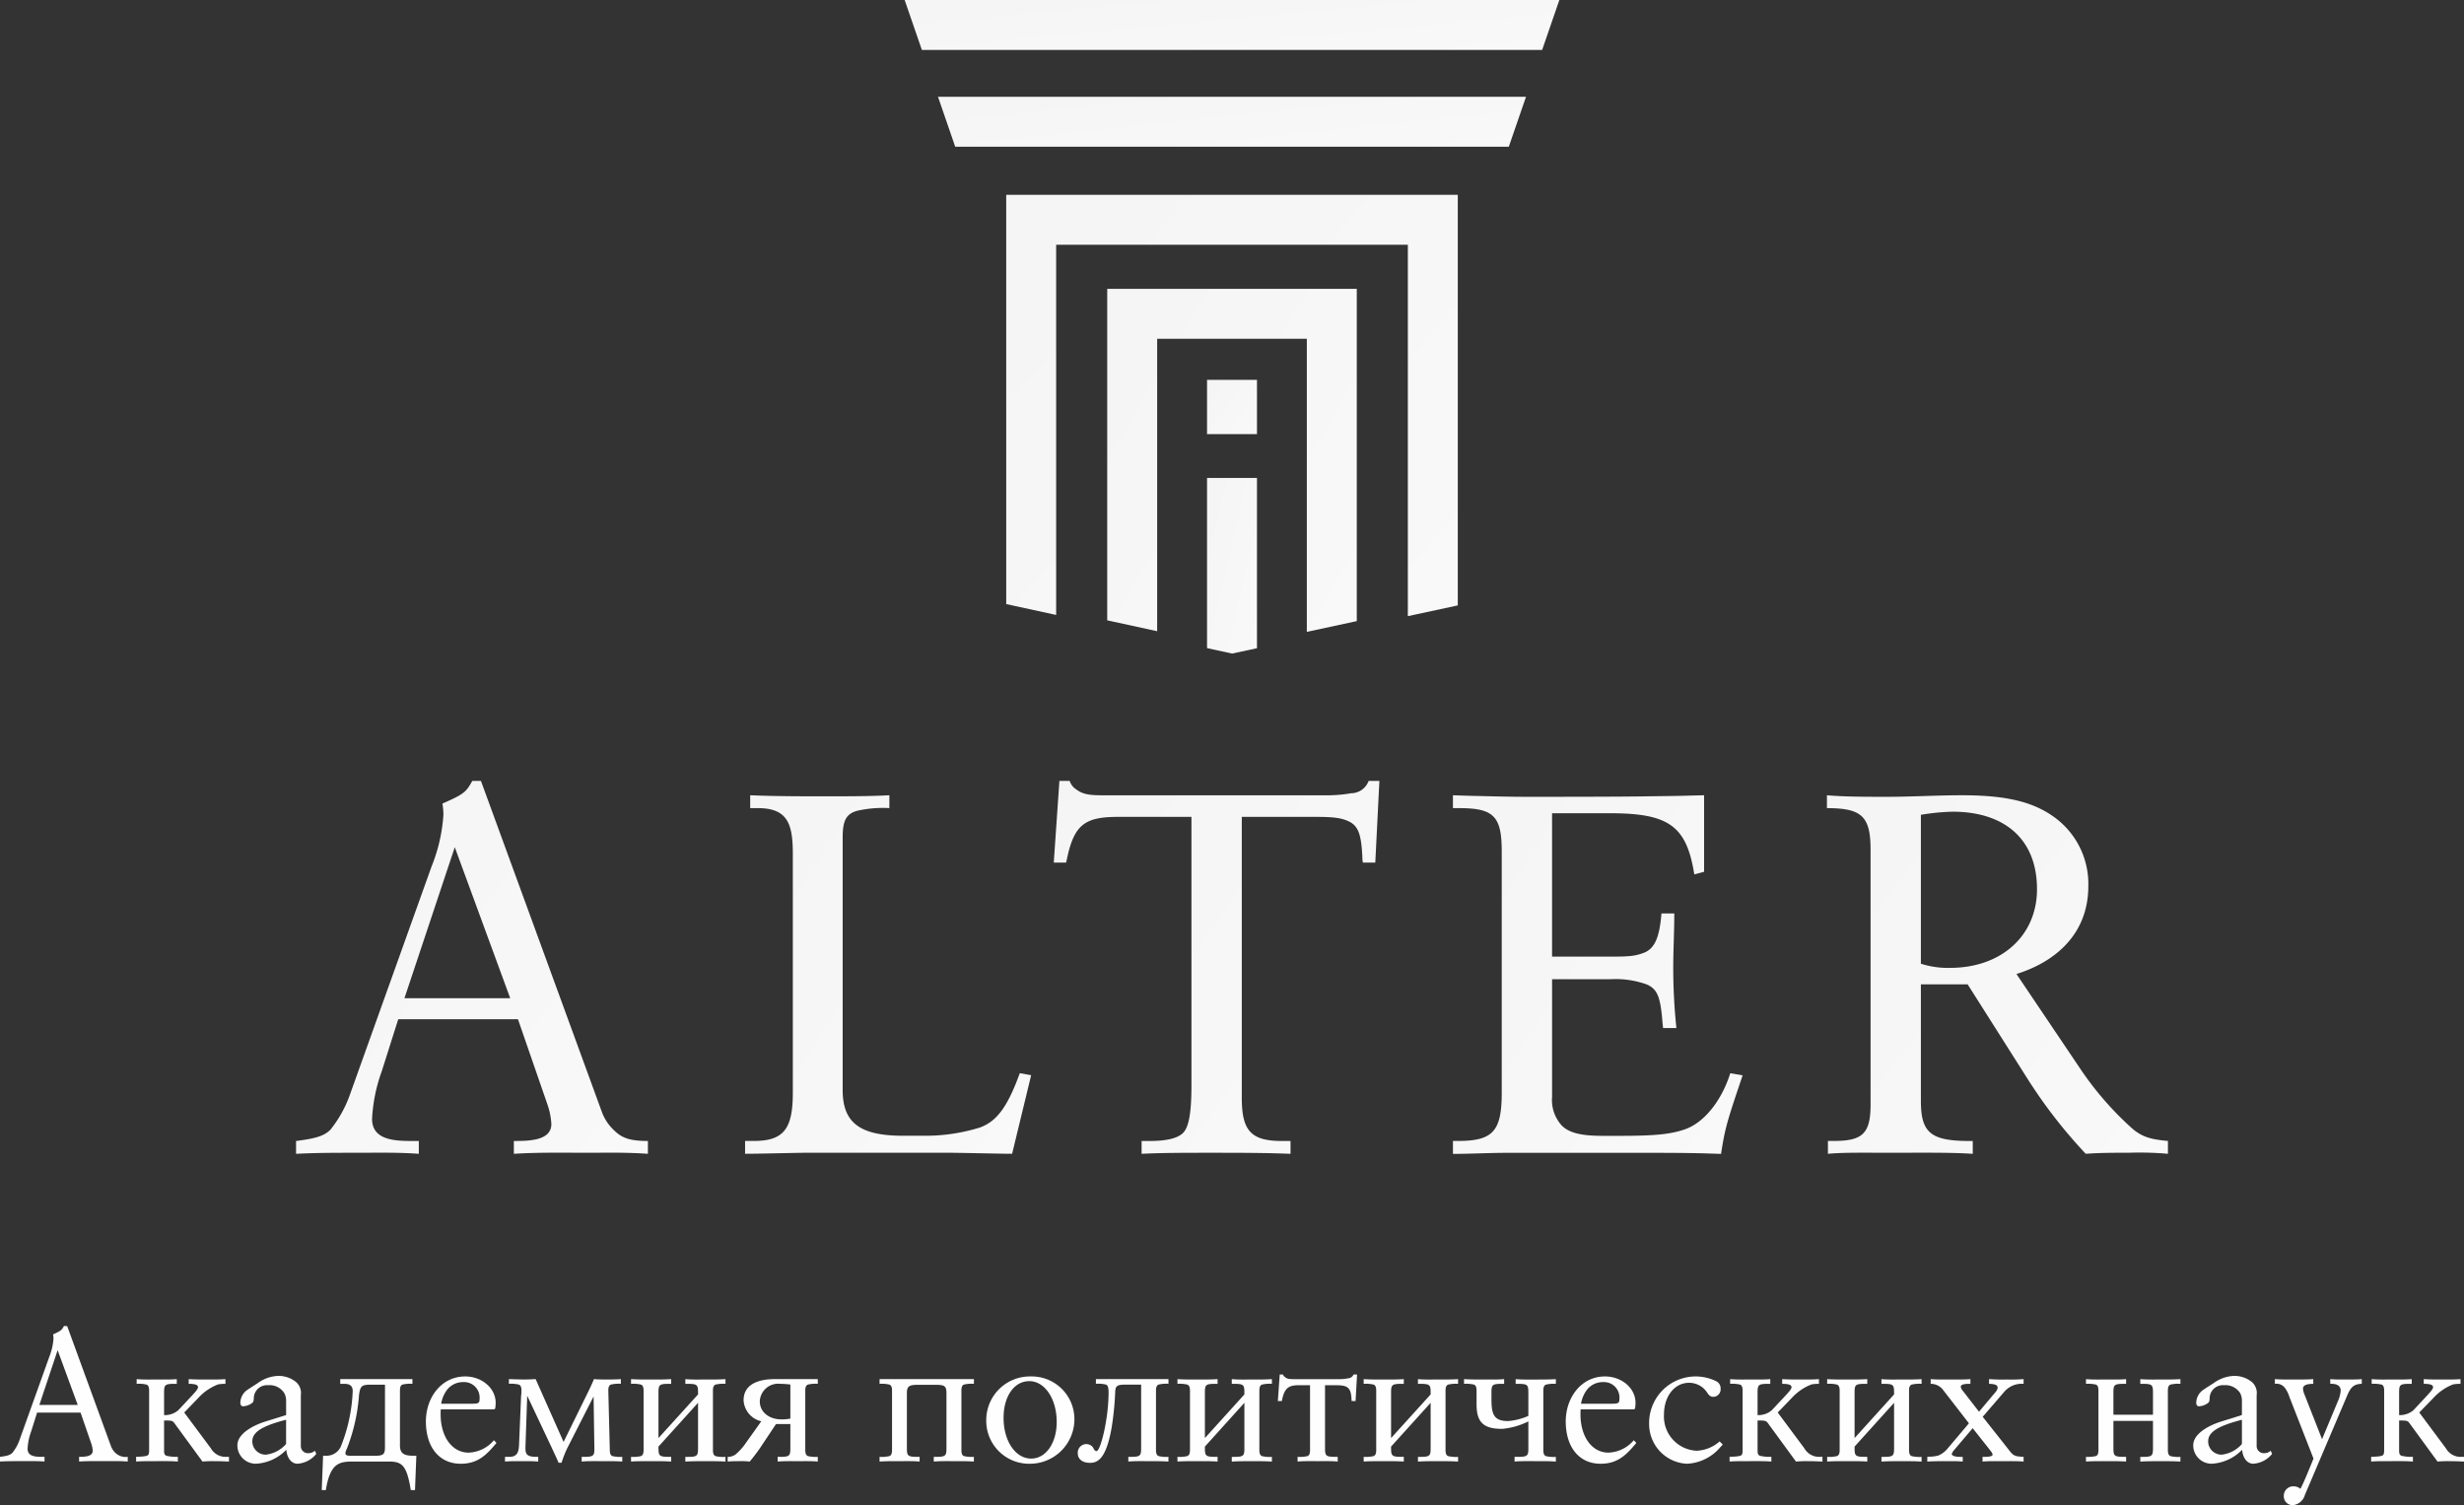 <?xml version="1.0" encoding="UTF-8"?> <svg xmlns="http://www.w3.org/2000/svg" xmlns:xlink="http://www.w3.org/1999/xlink" width="343.564" height="209.875" viewBox="0 0 343.564 209.875"><rect x="0" y="0" width="343.564" height="209.875" fill="#333333" stroke="none"/><defs><linearGradient id="linear-gradient" x1="-5.982" y1="-7.17" x2="18.034" y2="12.327" gradientUnits="objectBoundingBox"><stop offset="0" stop-color="#fff"></stop><stop offset="0.231" stop-color="#eee"></stop><stop offset="0.402" stop-color="#fff"></stop><stop offset="0.623" stop-color="#d2d2d2"></stop><stop offset="1" stop-color="#fff"></stop></linearGradient></defs><g id="Сгруппировать_50" data-name="Сгруппировать 50" transform="translate(-788.218 -239.835)"><g id="Сгруппировать_18" data-name="Сгруппировать 18" transform="translate(97.741 39.248)"><g id="Сгруппировать_15" data-name="Сгруппировать 15" transform="translate(816.616 200.587)"><g id="Сгруппировать_14" data-name="Сгруппировать 14" transform="translate(42.162 52.965)"><rect id="Прямоугольник_11" data-name="Прямоугольник 11" width="6.963" height="7.566" fill="url(#linear-gradient)"></rect></g><path id="Контур_37" data-name="Контур 37" d="M223.05,440.393V416.649h-6.963V440.38l3.491.759Z" transform="translate(-173.925 -350.01)" fill="url(#linear-gradient)"></path><path id="Контур_38" data-name="Контур 38" d="M212.066,410.98v57.063l6.963,1.515V417.943h49.039v51.783l6.963-1.5V410.98Z" transform="translate(-197.905 -383.813)" fill="url(#linear-gradient)"></path><path id="Контур_39" data-name="Контур 39" d="M247.719,412.863H214.088v46.219l6.963,1.515v-40.77h20.87v40.863l6.963-1.5V412.863Z" transform="translate(-185.843 -372.586)" fill="url(#linear-gradient)"></path><path id="Контур_40" data-name="Контур 40" d="M210.032,407.079l2.4,6.963H298.92l2.4-6.963Z" transform="translate(-210.032 -407.079)" fill="url(#linear-gradient)"></path><path id="Контур_41" data-name="Контур 41" d="M210.7,409.018l2.4,6.963h77.186l2.4-6.963Z" transform="translate(-206.049 -395.519)" fill="url(#linear-gradient)"></path></g><g id="Сгруппировать_16" data-name="Сгруппировать 16" transform="translate(731.759 309.473)"><path id="Контур_42" data-name="Контур 42" d="M223.624,422.716l16.9,46.264a6.608,6.608,0,0,0,1.72,2.507c1.079,1.072,2.291,1.434,4.659,1.434v1.79c-3.078-.216-5.515-.146-8.231-.146-3.8,0-7.026-.07-10.459.146v-1.79c2.006,0,5.23,0,5.23-2.367a10.009,10.009,0,0,0-.571-2.792l-4.087-11.817H212.093L209.8,463.18a22.932,22.932,0,0,0-1.358,6.664c0,3.147,3.579,3.078,5.94,3.078h.578v1.79c-2.939-.216-5.654-.146-8.739-.146-2.862,0-5.515,0-8.377.146v-1.79c2.862-.362,3.941-.724,4.8-1.581a16.732,16.732,0,0,0,2.653-4.721l11.455-32.01a23.139,23.139,0,0,0,1.643-7.235,11.93,11.93,0,0,0-.139-1.5c2.939-1.288,3.3-1.574,4.157-3.154Zm4.081,30.3-7.729-21.057-7.019,21.057Z" transform="translate(-197.846 -422.716)" fill="url(#linear-gradient)"></path><path id="Контур_43" data-name="Контур 43" d="M207.547,423c3.649.146,7.1.146,10.668.146,2.939,0,5.877,0,8.739-.146v1.79a16.458,16.458,0,0,0-4.443.362c-1.574.425-2.068,1.358-2.068,3.725v35.228c0,4.589,2.43,6.371,8.44,6.371h2.876a25.671,25.671,0,0,0,7.806-1.142c2.36-.856,3.858-2.862,5.577-7.583l1.581.285-2.653,10.953c-1.643,0-7.374-.146-9.241-.146H215.924c-1.929,0-6.873.146-9.087.146V471.2h1.212c4.157,0,5.445-1.643,5.445-6.734V431.242c0-4.157-.648-6.448-4.874-6.448h-1.072Z" transform="translate(-144.229 -420.999)" fill="url(#linear-gradient)"></path><path id="Контур_44" data-name="Контур 44" d="M215.239,422.716a2.173,2.173,0,0,0,.863,1.149c.857.647,1.643.856,3.649.856h31.008a19.626,19.626,0,0,0,3.725-.285,2.619,2.619,0,0,0,2.437-1.72h1.5l-.571,11.392h-1.72a2.316,2.316,0,0,1-.077-.647c-.146-3.294-.571-4.443-1.859-5.083-1.072-.5-2.082-.647-4.659-.647H239.235v39.176c0,4.582,1.281,6.016,5.585,6.016h1.211v1.79c-3.433-.146-7.52-.146-11.239-.146-3.154,0-6.873,0-9.526.146v-1.79h1.149c2.291,0,3.8-.362,4.582-1.072.857-.794,1.218-2.869,1.218-6.664V427.73H221.973c-4.582,0-6.093,1.072-7.089,5.731l-.146.647h-1.72l.787-11.392Z" transform="translate(-107.37 -422.716)" fill="url(#linear-gradient)"></path><path id="Контур_45" data-name="Контур 45" d="M221.011,423l2.361.077c3.224.07,5.229.139,8.029.139,3.934,0,12.813,0,16.823-.07,5.8-.07,4.3-.07,7.806-.146v10.668l-1.365.362c-1.072-6.734-3.51-8.523-11.74-8.523h-8.091V445.5h8.091c2.792,0,3.509-.076,4.8-.571,1.365-.578,2.005-2.012,2.291-4.728l.07-.724h1.789c0,2.514-.146,5.09-.146,7.6a80.228,80.228,0,0,0,.439,8.377H250.3c0-.355-.07-.64-.07-.787-.285-3.586-.717-4.658-2.221-5.3a12.944,12.944,0,0,0-5.083-.717h-8.091v16.4a5.3,5.3,0,0,0,1.358,4.011c1.01,1,2.653,1.427,5.654,1.427h2.514c4.728,0,7.019-.209,9.025-.919,2.646-.933,5.076-3.948,6.295-7.806l1.72.285-.5,1.5c-1.79,5.3-2,6.232-2.507,9.456l-2.43-.077c-3.224-.07-5.09-.07-8.238-.07h-19.2c-2.5,0-5.007.146-7.513.146V471.2h.717c4.867,0,6.086-1.358,6.086-6.734V430.887c0-4.944-1.072-6.093-5.947-6.093h-.857Z" transform="translate(-59.705 -420.999)" fill="url(#linear-gradient)"></path><path id="Контур_46" data-name="Контур 46" d="M228.5,423c2.43.216,5.508.216,8.3.216,3.51,0,7.019-.216,10.529-.216,6.518,0,10.382,1.01,13.46,3.51a11.487,11.487,0,0,1,4.157,9.164c0,6.448-4.3,10.459-10.02,12.249l9.164,13.606a44.51,44.51,0,0,0,7.082,8.029c1.3,1.065,2.437,1.427,4.874,1.643v1.79a45.886,45.886,0,0,0-5.445-.146c-2.005,0-4.011,0-6.016.146a69.635,69.635,0,0,1-8.161-10.529l-8.307-13.1H241.6v16.252c0,4.443,1.365,5.592,6.8,5.592h.432v1.79c-3.078-.216-7.736-.146-11.608-.146-2.862,0-6.511-.07-8.586.146V471.2h.856c4.011,0,5.09-1.072,5.09-5.083V430.594c0-4.651-1.219-5.8-6.086-5.8Zm13.1,23.488a12.291,12.291,0,0,0,4.081.578c7.165,0,12.109-4.512,12.109-10.96,0-7.228-4.8-10.814-11.747-10.814a31.058,31.058,0,0,0-4.443.432Z" transform="translate(-15.046 -420.999)" fill="url(#linear-gradient)"></path></g></g><g id="Сгруппировать_17" data-name="Сгруппировать 17" transform="translate(788.218 424.733)"><path id="Контур_47" data-name="Контур 47" d="M210.229,431.935l6.13,16.8a2.473,2.473,0,0,0,.634.918,2.069,2.069,0,0,0,1.683.514v.655c-1.114-.076-2-.055-2.983-.055-1.388,0-2.557-.021-3.8.055v-.655c.721,0,1.9,0,1.9-.852a3.891,3.891,0,0,0-.208-1.016l-1.486-4.294h-6.064l-.83,2.633a8.092,8.092,0,0,0-.492,2.415c0,1.147,1.3,1.114,2.152,1.114h.208v.655c-1.06-.076-2.054-.055-3.169-.055-1.038,0-2,0-3.038.055v-.655c1.038-.12,1.42-.251,1.737-.569a6.1,6.1,0,0,0,.961-1.715l4.163-11.625a8.469,8.469,0,0,0,.6-2.622,5.423,5.423,0,0,0-.055-.546c1.06-.47,1.2-.579,1.508-1.158Zm1.475,11L208.9,435.3l-2.546,7.637Z" transform="translate(-200.865 -431.935)" fill="#fefefe"></path><path id="Контур_48" data-name="Контур 48" d="M205.257,444.051c-1.333,0-1.825,0-2.655.055v-.655c.284-.022,1.486-.022,1.661-.251.131-.142.153-.317.153-.809V434.2c0-.492-.12-.754-.383-.83a4.761,4.761,0,0,0-1.355-.1v-.655c.907.076,1.563.055,2.753.055,1.093,0,1.9.021,2.841-.055v.655h-.186c-1.475,0-1.584.1-1.584,1.268v3.092a2.855,2.855,0,0,0,1.967-.667l1.988-2.12c.492-.546.776-.852.776-1.114,0-.317-.415-.459-1.3-.459v-.655c.885.055,1.563.055,2.677.055,1.2,0,1.672,0,2.447-.055v.655a5.943,5.943,0,0,0-1.016.077,7.262,7.262,0,0,0-2.655,1.77l-2.076,2.152,3.715,4.994a2.355,2.355,0,0,0,2.109,1.191h.415v.655c-.623-.022-1.093-.055-1.978-.055a15.889,15.889,0,0,0-1.715.055L207.9,438.7c-.23-.317-.492-.317-1.4-.317v4.162c0,.371.022.6.306.754a6.262,6.262,0,0,0,1.486.153h.131v.655C207.41,444.03,206.557,444.051,205.257,444.051Z" transform="translate(-183.623 -425.215)" fill="#fefefe"></path><path id="Контур_49" data-name="Контур 49" d="M210.69,436.166a2.333,2.333,0,0,0-.24-1.169,2.4,2.4,0,0,0-2.262-1.125,1.836,1.836,0,0,0-2,1.846c-.033.393-.055.47-.23.633a2.328,2.328,0,0,1-1.278.459c-.229,0-.371-.208-.371-.514a2.249,2.249,0,0,1,.863-1.694c.109-.076.6-.415,1.508-.983a5.17,5.17,0,0,1,2.917-1.049,3.88,3.88,0,0,1,2.284.71,2.009,2.009,0,0,1,.863,1.967v7.113a.985.985,0,0,0,1.093.983,1.286,1.286,0,0,0,.863-.339l.2.437a3.669,3.669,0,0,1-2.622,1.376c-.83,0-1.453-.776-1.562-1.945a6.335,6.335,0,0,1-4.239,1.945,2.56,2.56,0,0,1-2.579-2.568c0-1.683,2.349-2.841,3.955-3.332l2.841-.885Zm0,2.524-.394.1c-3.092.841-4.316,1.671-4.316,2.917a1.864,1.864,0,0,0,1.9,1.846,4.455,4.455,0,0,0,2.808-1.486Z" transform="translate(-170.798 -425.622)" fill="#fefefe"></path><path id="Контур_50" data-name="Контур 50" d="M216.258,433.366c-.262.076-.383.339-.383.83v7.671c0,1.278.8,1.431,1.945,1.431h.339l-.186,4.786h-.59c-.579-3.693-1.355-3.977-3.179-3.977h-4.917c-1.945,0-3.147.284-3.748,3.977h-.568l.186-4.786h.415a2.189,2.189,0,0,0,2.153-1.529,22.912,22.912,0,0,0,1.562-7.485c0-.918-.645-1.016-1.268-1.016h-.47v-.655h10.063v.655A4.761,4.761,0,0,0,216.258,433.366Zm-2.469.022h-2.021c-1.256,0-1.431.24-1.6,1.431a25.6,25.6,0,0,1-1.694,7.5,1.711,1.711,0,0,0-.208.623c0,.262.208.361.732.361h3.354c1.169,0,1.431-.186,1.431-1.147Z" transform="translate(-160.108 -425.215)" fill="#fefefe"></path><path id="Контур_51" data-name="Контур 51" d="M208.376,437.167c-.022.273-.022.514-.022.689,0,3.136,1.606,5.343,3.9,5.343a4.845,4.845,0,0,0,3.529-1.726l.361.371c-1.42,1.715-2.622,2.906-4.993,2.906-2.961,0-4.851-2.284-4.851-5.9,0-3.322,2.152-6.272,5.485-6.272,2.36,0,4.36,1.715,4.239,3.857l-.033.415c0,.153-.055.317-.229.317Zm4.392-.786c.863,0,1.016-.1,1.016-.656a2.161,2.161,0,0,0-2.24-2.36,2.827,2.827,0,0,0-2.262,1.038,4.423,4.423,0,0,0-.852,1.978Z" transform="translate(-146.916 -425.552)" fill="#fefefe"></path><path id="Контур_52" data-name="Контур 52" d="M215.482,441.374l2.884-5.878c.448-.907.961-1.923,1.355-2.885.568.055,1.093.055,1.682.055.732,0,1.355,0,2.065-.055v.655a4.7,4.7,0,0,0-1.355.1c-.262.076-.393.339-.393.83l.208,8.315c0,.5.131.765.393.841a4.657,4.657,0,0,0,1.344.1v.655c-.874-.055-1.136-.055-2.743-.055-1.388,0-2.01-.021-2.917.055v-.655h.186c1.475,0,1.606-.1,1.584-1.268l-.109-7.157-3.584,7.048c-.087.153-.164.35-.262.546a16.164,16.164,0,0,0-.623,1.65h-.415c-.284-.688-.426-.94-.962-2.12l-3.409-7.222-.24,6.992c-.044,1.17.109,1.53,1.6,1.53h.175v.655c-.776-.055-1.114-.055-2.393-.055-1.038,0-1.508,0-2.24.055v-.655h.6c1.409,0,1.333-1.082,1.388-2.382l.251-5.955c0-.24.055-.371.055-.918,0-.492-.131-.754-.393-.83a4.706,4.706,0,0,0-1.355-.1v-.655c.71.022,1.464.055,2.164.055.776,0,1.071-.033,1.562-.055Z" transform="translate(-136.9 -425.215)" fill="#fefefe"></path><path id="Контур_53" data-name="Контур 53" d="M212.742,442.019v.164c0,1.169.109,1.268,1.584,1.268h.186v.655c-.907-.055-1.486-.055-2.83-.055-1.278,0-1.879,0-2.764.055v-.655a4.7,4.7,0,0,0,1.355-.1c.262-.076.393-.339.393-.841V434.2c0-.492-.131-.754-.393-.83a4.7,4.7,0,0,0-1.355-.1v-.655c.863.055,1.53.055,2.764.055,1.4,0,1.923,0,2.83-.055v.655h-.186c-1.475,0-1.584.1-1.584,1.268v6.294l5.518-6.086v-.208c0-1.169-.1-1.268-1.584-1.268h-.186v-.655c.885.076,1.453.055,2.83.055,1.333,0,1.846,0,2.764-.055v.655a4.7,4.7,0,0,0-1.355.1c-.262.076-.393.339-.393.83v8.315c0,.5.131.765.393.841a4.7,4.7,0,0,0,1.355.1v.655c-.885-.055-1.388-.055-2.764-.055-1.268,0-1.978,0-2.83.055v-.655h.186c1.486,0,1.584-.1,1.584-1.268v-6.272Z" transform="translate(-120.929 -425.215)" fill="#fefefe"></path><path id="Контур_54" data-name="Контур 54" d="M222.716,433.267a4.659,4.659,0,0,0-1.344.1c-.262.076-.4.339-.4.83v8.315c0,.5.142.765.4.841a4.659,4.659,0,0,0,1.344.1v.655c-.7-.076-1.748-.055-2.753-.055s-1.956-.021-2.841.055v-.655h.186c1.486,0,1.584-.1,1.584-1.268v-3.31h-2l-1.868,2.808a24.423,24.423,0,0,1-1.8,2.426,10.065,10.065,0,0,0-1.563-.055,13.29,13.29,0,0,0-1.508.055v-.655a1.787,1.787,0,0,0,1.125-.361,7.842,7.842,0,0,0,1.453-1.639l2.109-2.961a3.19,3.19,0,0,1-2.469-2.918c0-2.306,2.163-2.961,4.316-2.961h6.031Zm-3.824.1a12.93,12.93,0,0,0-1.431-.1,2.564,2.564,0,0,0-2.83,2.459c0,1.508,1.344,2.5,2.994,2.5a5.783,5.783,0,0,0,1.268-.109Z" transform="translate(-108.69 -425.215)" fill="#fefefe"></path><path id="Контур_55" data-name="Контур 55" d="M223.889,433.366c-.262.076-.382.339-.382.83v8.315c0,.5.12.765.382.841a4.762,4.762,0,0,0,1.355.1v.655c-.852-.055-1.639-.055-2.753-.055s-1.923-.021-2.841.055v-.655h.186c1.475,0,1.584-.1,1.584-1.268v-7.626c0-.962-.262-1.147-1.431-1.147h-2.644c-1.126,0-1.442.218-1.442,1.147v7.626c0,1.169.109,1.268,1.6,1.268h.175v.655c-.83-.076-1.584-.055-2.83-.055-1.2,0-1.868,0-2.753.055v-.655a4.657,4.657,0,0,0,1.344-.1c.262-.076.393-.339.393-.841V434.2c0-.492-.131-.754-.393-.83a4.657,4.657,0,0,0-1.344-.1v-.655h13.155v.655A4.762,4.762,0,0,0,223.889,433.366Z" transform="translate(-89.453 -425.215)" fill="#fefefe"></path><path id="Контур_56" data-name="Контур 56" d="M225.743,438.544a6.209,6.209,0,0,1-6.206,6.206,5.977,5.977,0,0,1-6.086-6.108,6.084,6.084,0,0,1,6.184-6.064A5.958,5.958,0,0,1,225.743,438.544Zm-6.293-5.31c-2.109,0-3.584,2.109-3.584,5.125,0,3.223,1.661,5.671,3.846,5.671,2.054,0,3.562-2.153,3.562-5.1C223.274,435.7,221.613,433.233,219.45,433.233Z" transform="translate(-75.934 -425.552)" fill="#fefefe"></path><path id="Контур_57" data-name="Контур 57" d="M225.917,433.366c-.262.076-.393.339-.393.83v8.315c0,.5.131.765.393.841a4.658,4.658,0,0,0,1.344.1v.655c-.907-.055-1.639-.055-2.753-.055-1.169,0-1.923-.021-2.841.055v-.655h.186c1.486,0,1.6-.1,1.6-1.268v-8.8h-2.2c-1.136,0-1.4.153-1.42,1.093a41.306,41.306,0,0,1-.5,4.938c-.754,4.251-1.89,4.873-3.016,4.873-1.093,0-1.694-.579-1.694-1.278a1.194,1.194,0,0,1,2.01-1.005c.208.219.284.645.59.645.393,0,.973-1.989,1.3-3.955a25.968,25.968,0,0,0,.393-4.141c0-.907-.153-1.115-.415-1.191a4.734,4.734,0,0,0-1.355-.1v-.655h10.118v.655A4.658,4.658,0,0,0,225.917,433.366Z" transform="translate(-64.34 -425.215)" fill="#fefefe"></path><path id="Контур_58" data-name="Контур 58" d="M219.715,442.019v.164c0,1.169.1,1.268,1.584,1.268h.186v.655c-.918-.055-1.486-.055-2.841-.055-1.268,0-1.868,0-2.753.055v-.655a4.659,4.659,0,0,0,1.344-.1c.262-.076.4-.339.4-.841V434.2c0-.492-.142-.754-.4-.83a4.659,4.659,0,0,0-1.344-.1v-.655c.863.055,1.53.055,2.753.055,1.409,0,1.923,0,2.841-.055v.655H221.3c-1.486,0-1.584.1-1.584,1.268v6.294l5.507-6.086v-.208c0-1.169-.1-1.268-1.584-1.268h-.175v-.655c.874.076,1.453.055,2.83.055,1.333,0,1.846,0,2.764-.055v.655a4.7,4.7,0,0,0-1.355.1c-.262.076-.393.339-.393.83v8.315c0,.5.131.765.393.841a4.7,4.7,0,0,0,1.355.1v.655c-.9-.055-1.388-.055-2.764-.055-1.279,0-1.978,0-2.83.055v-.655h.175c1.486,0,1.584-.1,1.584-1.268v-6.272Z" transform="translate(-51.713 -425.215)" fill="#fefefe"></path><path id="Контур_59" data-name="Контур 59" d="M225.334,444.037h.186v.655c-.809-.076-1.563-.055-2.83-.055-1.147,0-1.857-.021-2.764.055v-.655a4.734,4.734,0,0,0,1.355-.1c.262-.076.382-.339.382-.841V434.05h-1.584c-1.475,0-1.967.47-2.316,2.01l-.022.2h-.568l.262-3.7h.459a.692.692,0,0,0,.284.36c.262.23.524.284,1.2.284h6.315a5.769,5.769,0,0,0,1.224-.109.888.888,0,0,0,.808-.535h.492l-.208,3.7h-.546a2.9,2.9,0,0,1-.022-.382c-.109-1.508-.546-1.825-2.131-1.825H223.75v8.719C223.75,443.938,223.859,444.037,225.334,444.037Z" transform="translate(-38.998 -425.801)" fill="#fefefe"></path><path id="Контур_60" data-name="Контур 60" d="M222.091,442.019v.164c0,1.169.109,1.268,1.6,1.268h.175v.655c-.907-.055-1.486-.055-2.83-.055-1.278,0-1.879,0-2.764.055v-.655a4.733,4.733,0,0,0,1.355-.1c.262-.076.393-.339.393-.841V434.2c0-.492-.131-.754-.393-.83a4.733,4.733,0,0,0-1.355-.1v-.655c.863.055,1.541.055,2.764.055,1.4,0,1.923,0,2.83-.055v.655h-.175c-1.486,0-1.6.1-1.6,1.268v6.294l5.518-6.086v-.208c0-1.169-.109-1.268-1.584-1.268h-.186v-.655c.885.076,1.464.055,2.841.055,1.322,0,1.847,0,2.753-.055v.655a4.734,4.734,0,0,0-1.355.1c-.262.076-.393.339-.393.83v8.315c0,.5.131.765.393.841a4.734,4.734,0,0,0,1.355.1v.655c-.885-.055-1.377-.055-2.753-.055-1.278,0-1.989,0-2.841.055v-.655h.186c1.475,0,1.584-.1,1.584-1.268v-6.272Z" transform="translate(-28.129 -425.215)" fill="#fefefe"></path><path id="Контур_61" data-name="Контур 61" d="M229.589,444.051c-1.2,0-2.076-.021-2.994.055v-.655h.339c1.486,0,1.584-.1,1.584-1.268v-3.671a10.351,10.351,0,0,1-3.639,1.038c-2.5,0-3.584-.8-3.584-3.409V434.2c0-.492-.131-.754-.393-.83a4.7,4.7,0,0,0-1.355-.1v-.655c.94.055,1.617.055,2.764.055,1.115,0,1.912.021,2.83-.055v.655h-.186c-1.475,0-1.584.1-1.584,1.268v.831c0,2.13.317,3.092,2.316,3.092a8.572,8.572,0,0,0,2.83-.721v-3.2c0-1.169-.1-1.268-1.584-1.268h-.186v-.655c.918.076,1.8.055,2.841.055,1.016,0,1.847,0,2.764-.055v.655a4.705,4.705,0,0,0-1.355.1c-.262.076-.393.339-.393.83v8.315c0,.5.131.765.393.841a4.705,4.705,0,0,0,1.355.1v.655C231.49,444.051,230.966,444.051,229.589,444.051Z" transform="translate(-15.413 -425.215)" fill="#fefefe"></path><path id="Контур_62" data-name="Контур 62" d="M222.922,437.167c-.022.273-.022.514-.022.689,0,3.136,1.606,5.343,3.89,5.343a4.849,4.849,0,0,0,3.54-1.726l.36.371c-1.42,1.715-2.622,2.906-4.993,2.906-2.961,0-4.851-2.284-4.851-5.9,0-3.322,2.152-6.272,5.474-6.272,2.371,0,4.37,1.715,4.25,3.857l-.033.415c0,.153-.055.317-.229.317Zm4.392-.786c.852,0,1.016-.1,1.016-.656a2.161,2.161,0,0,0-2.24-2.36,2.826,2.826,0,0,0-2.262,1.038,4.421,4.421,0,0,0-.852,1.978Z" transform="translate(-2.529 -425.552)" fill="#fefefe"></path><path id="Контур_63" data-name="Контур 63" d="M232.181,442.073c-.175.186-.306.339-.382.415a6.466,6.466,0,0,1-4.611,2.262,5.533,5.533,0,0,1-5.277-5.561,6.49,6.49,0,0,1,9.331-5.955,1.087,1.087,0,0,1,.634,1.005,1.056,1.056,0,0,1-.962,1.18c-.393,0-.579-.109-.885-.546a2.994,2.994,0,0,0-2.546-1.41c-2.032,0-3.5,1.879-3.5,4.425a4.775,4.775,0,0,0,4.556,5.048,5.128,5.128,0,0,0,3.2-1.3Z" transform="translate(8.032 -425.552)" fill="#fefefe"></path><path id="Контур_64" data-name="Контур 64" d="M225.592,444.051c-1.333,0-1.825,0-2.655.055v-.655c.284-.022,1.486-.022,1.661-.251.131-.142.153-.317.153-.809V434.2c0-.492-.12-.754-.382-.83a4.76,4.76,0,0,0-1.355-.1v-.655c.907.076,1.562.055,2.753.055,1.093,0,1.9.021,2.841-.055v.655h-.186c-1.475,0-1.584.1-1.584,1.268v3.092a2.854,2.854,0,0,0,1.967-.667l1.989-2.12c.492-.546.776-.852.776-1.114,0-.317-.415-.459-1.3-.459v-.655c.885.055,1.562.055,2.677.055,1.2,0,1.672,0,2.447-.055v.655a5.942,5.942,0,0,0-1.016.077,7.175,7.175,0,0,0-2.655,1.77l-2.076,2.152,3.715,4.994a2.355,2.355,0,0,0,2.109,1.191h.415v.655c-.623-.022-1.093-.055-1.978-.055a15.89,15.89,0,0,0-1.715.055l-3.955-5.408c-.229-.317-.492-.317-1.4-.317v4.162c0,.371.022.6.306.754a6.259,6.259,0,0,0,1.486.153h.131v.655C227.745,444.03,226.892,444.051,225.592,444.051Z" transform="translate(18.227 -425.215)" fill="#fefefe"></path><path id="Контур_65" data-name="Контур 65" d="M228.006,442.019v.164c0,1.169.1,1.268,1.584,1.268h.186v.655c-.918-.055-1.486-.055-2.841-.055-1.268,0-1.869,0-2.753.055v-.655a4.657,4.657,0,0,0,1.344-.1c.262-.076.4-.339.4-.841V434.2c0-.492-.142-.754-.4-.83a4.657,4.657,0,0,0-1.344-.1v-.655c.863.055,1.53.055,2.753.055,1.409,0,1.923,0,2.841-.055v.655h-.186c-1.486,0-1.584.1-1.584,1.268v6.294l5.507-6.086v-.208c0-1.169-.1-1.268-1.584-1.268h-.175v-.655c.874.076,1.453.055,2.83.055,1.333,0,1.846,0,2.764-.055v.655a4.7,4.7,0,0,0-1.355.1c-.262.076-.393.339-.393.83v8.315c0,.5.131.765.393.841a4.7,4.7,0,0,0,1.355.1v.655c-.9-.055-1.388-.055-2.764-.055-1.278,0-1.978,0-2.83.055v-.655h.175c1.486,0,1.584-.1,1.584-1.268v-6.272Z" transform="translate(30.585 -425.215)" fill="#fefefe"></path><path id="Контур_66" data-name="Контур 66" d="M225.46,443.451a1.394,1.394,0,0,1,.262-.022,5.283,5.283,0,0,0,1.246-.152,3.3,3.3,0,0,0,1.256-.907l3.038-3.595-3.562-4.6a2.159,2.159,0,0,0-1.77-.907v-.655c.863.076,1.584.055,2.578.055,1.147,0,2.032.021,2.961-.055v.655h-.1c-.83,0-1.246.12-1.246.415a1.193,1.193,0,0,0,.328.612l2.218,2.863,2.36-2.808a1.014,1.014,0,0,0,.24-.536c0-.371-.361-.524-1.2-.546v-.655a24.455,24.455,0,0,0,2.447.055,22.65,22.65,0,0,0,2.371-.055v.655a3.244,3.244,0,0,0-2.688,1.1l-3.015,3.5,3.78,4.786c.535.7.885.743,1.923.8v.655c-.94-.076-1.748-.055-2.994-.055-1.038,0-1.825-.021-2.732.055v-.655h.077c.415,0,1.322,0,1.322-.306,0-.131-.077-.284-.328-.6l-2.447-3.092-2.524,2.972a2.055,2.055,0,0,0-.393.612c0,.262.47.415,1.224.415h.306v.655c-.776-.076-1.5-.055-2.524-.055-.951,0-1.584,0-2.415.055Z" transform="translate(43.271 -425.215)" fill="#fefefe"></path><path id="Контур_67" data-name="Контур 67" d="M231.309,438.435v3.748c0,1.169.109,1.268,1.584,1.268h.186v.655c-.918-.055-1.54-.055-2.83-.055-1.311,0-1.879,0-2.764.055v-.655a5.211,5.211,0,0,0,1.355-.1c.262-.076.382-.339.382-.841V434.2c0-.492-.12-.754-.382-.83a4.732,4.732,0,0,0-1.355-.1v-.655c.863.076,1.617.055,2.764.055,1.322,0,1.912.021,2.83-.055v.655h-.186c-1.475,0-1.584.1-1.584,1.268v3.038h5.518v-3.038c0-1.169-.109-1.268-1.584-1.268h-.186v-.655c.94.076,1.715.055,2.83.055,1.257,0,1.847,0,2.764-.055v.655a4.706,4.706,0,0,0-1.355.1c-.262.076-.393.339-.393.83v8.315c0,.5.131.765.393.841a4.706,4.706,0,0,0,1.355.1v.655c-.918-.055-1.464-.055-2.764-.055-.983,0-1.945,0-2.83.055v-.655h.186c1.475,0,1.584-.1,1.584-1.268v-3.748Z" transform="translate(63.371 -425.215)" fill="#fefefe"></path><path id="Контур_68" data-name="Контур 68" d="M235.639,436.166a2.468,2.468,0,0,0-.23-1.169,2.425,2.425,0,0,0-2.262-1.125,1.845,1.845,0,0,0-2.01,1.846c-.022.393-.044.47-.23.633a2.265,2.265,0,0,1-1.268.459c-.24,0-.371-.208-.371-.514a2.249,2.249,0,0,1,.863-1.694c.1-.076.59-.415,1.508-.983a5.141,5.141,0,0,1,2.906-1.049,3.937,3.937,0,0,1,2.295.71,2.024,2.024,0,0,1,.852,1.967v7.113a.994.994,0,0,0,1.1.983,1.243,1.243,0,0,0,.852-.339l.207.437a3.688,3.688,0,0,1-2.633,1.376c-.83,0-1.453-.776-1.551-1.945a6.378,6.378,0,0,1-4.239,1.945,2.56,2.56,0,0,1-2.578-2.568c0-1.683,2.338-2.841,3.955-3.332l2.83-.885Zm0,2.524-.382.1c-3.1.841-4.327,1.671-4.327,2.917a1.864,1.864,0,0,0,1.9,1.846,4.4,4.4,0,0,0,2.808-1.486Z" transform="translate(76.96 -425.622)" fill="#fefefe"></path><path id="Контур_69" data-name="Контур 69" d="M229.9,432.612c.983.076,1.606.055,3.038.055,1.224,0,1.54,0,2.316-.055v.655c-.437.022-1.431.022-1.431.667a2.593,2.593,0,0,0,.24.907l2.415,6.151,2.218-5.321a4.23,4.23,0,0,0,.382-1.475c0-.6-.47-.929-1.3-.929h-.153v-.655c.808.076,1.431.055,2.469.055.907,0,1.3,0,1.923-.055v.655c-1.06.044-1.508.382-2.054,1.683l-5.878,13.811a1.958,1.958,0,0,1-1.694,1.432,1.239,1.239,0,0,1-1.245-1.279,1.322,1.322,0,0,1,1.333-1.354,1.471,1.471,0,0,1,.983.35c.492-.885,1.4-3.18,1.825-4.218l-3.365-8.61a3.9,3.9,0,0,0-.645-1.268,1.465,1.465,0,0,0-1.377-.546Z" transform="translate(87.293 -425.215)" fill="#fefefe"></path><path id="Контур_70" data-name="Контур 70" d="M233.779,444.051c-1.333,0-1.825,0-2.655.055v-.655c.284-.022,1.486-.022,1.661-.251.131-.142.153-.317.153-.809V434.2c0-.492-.12-.754-.382-.83a4.761,4.761,0,0,0-1.355-.1v-.655c.907.076,1.563.055,2.753.055,1.093,0,1.9.021,2.83-.055v.655h-.175c-1.486,0-1.584.1-1.584,1.268v3.092a2.931,2.931,0,0,0,1.978-.667l1.978-2.12c.492-.546.776-.852.776-1.114,0-.317-.415-.459-1.3-.459v-.655c.885.055,1.563.055,2.677.055,1.2,0,1.672,0,2.447-.055v.655a5.942,5.942,0,0,0-1.016.077,7.152,7.152,0,0,0-2.644,1.77l-2.087,2.152,3.715,4.994a2.355,2.355,0,0,0,2.109,1.191h.415v.655c-.623-.022-1.093-.055-1.978-.055a15.889,15.889,0,0,0-1.715.055l-3.955-5.408c-.23-.317-.492-.317-1.4-.317v4.162c0,.371.022.6.317.754a6.036,6.036,0,0,0,1.475.153h.131v.655C235.932,444.03,235.079,444.051,233.779,444.051Z" transform="translate(99.493 -425.215)" fill="#fefefe"></path></g></g></svg> 